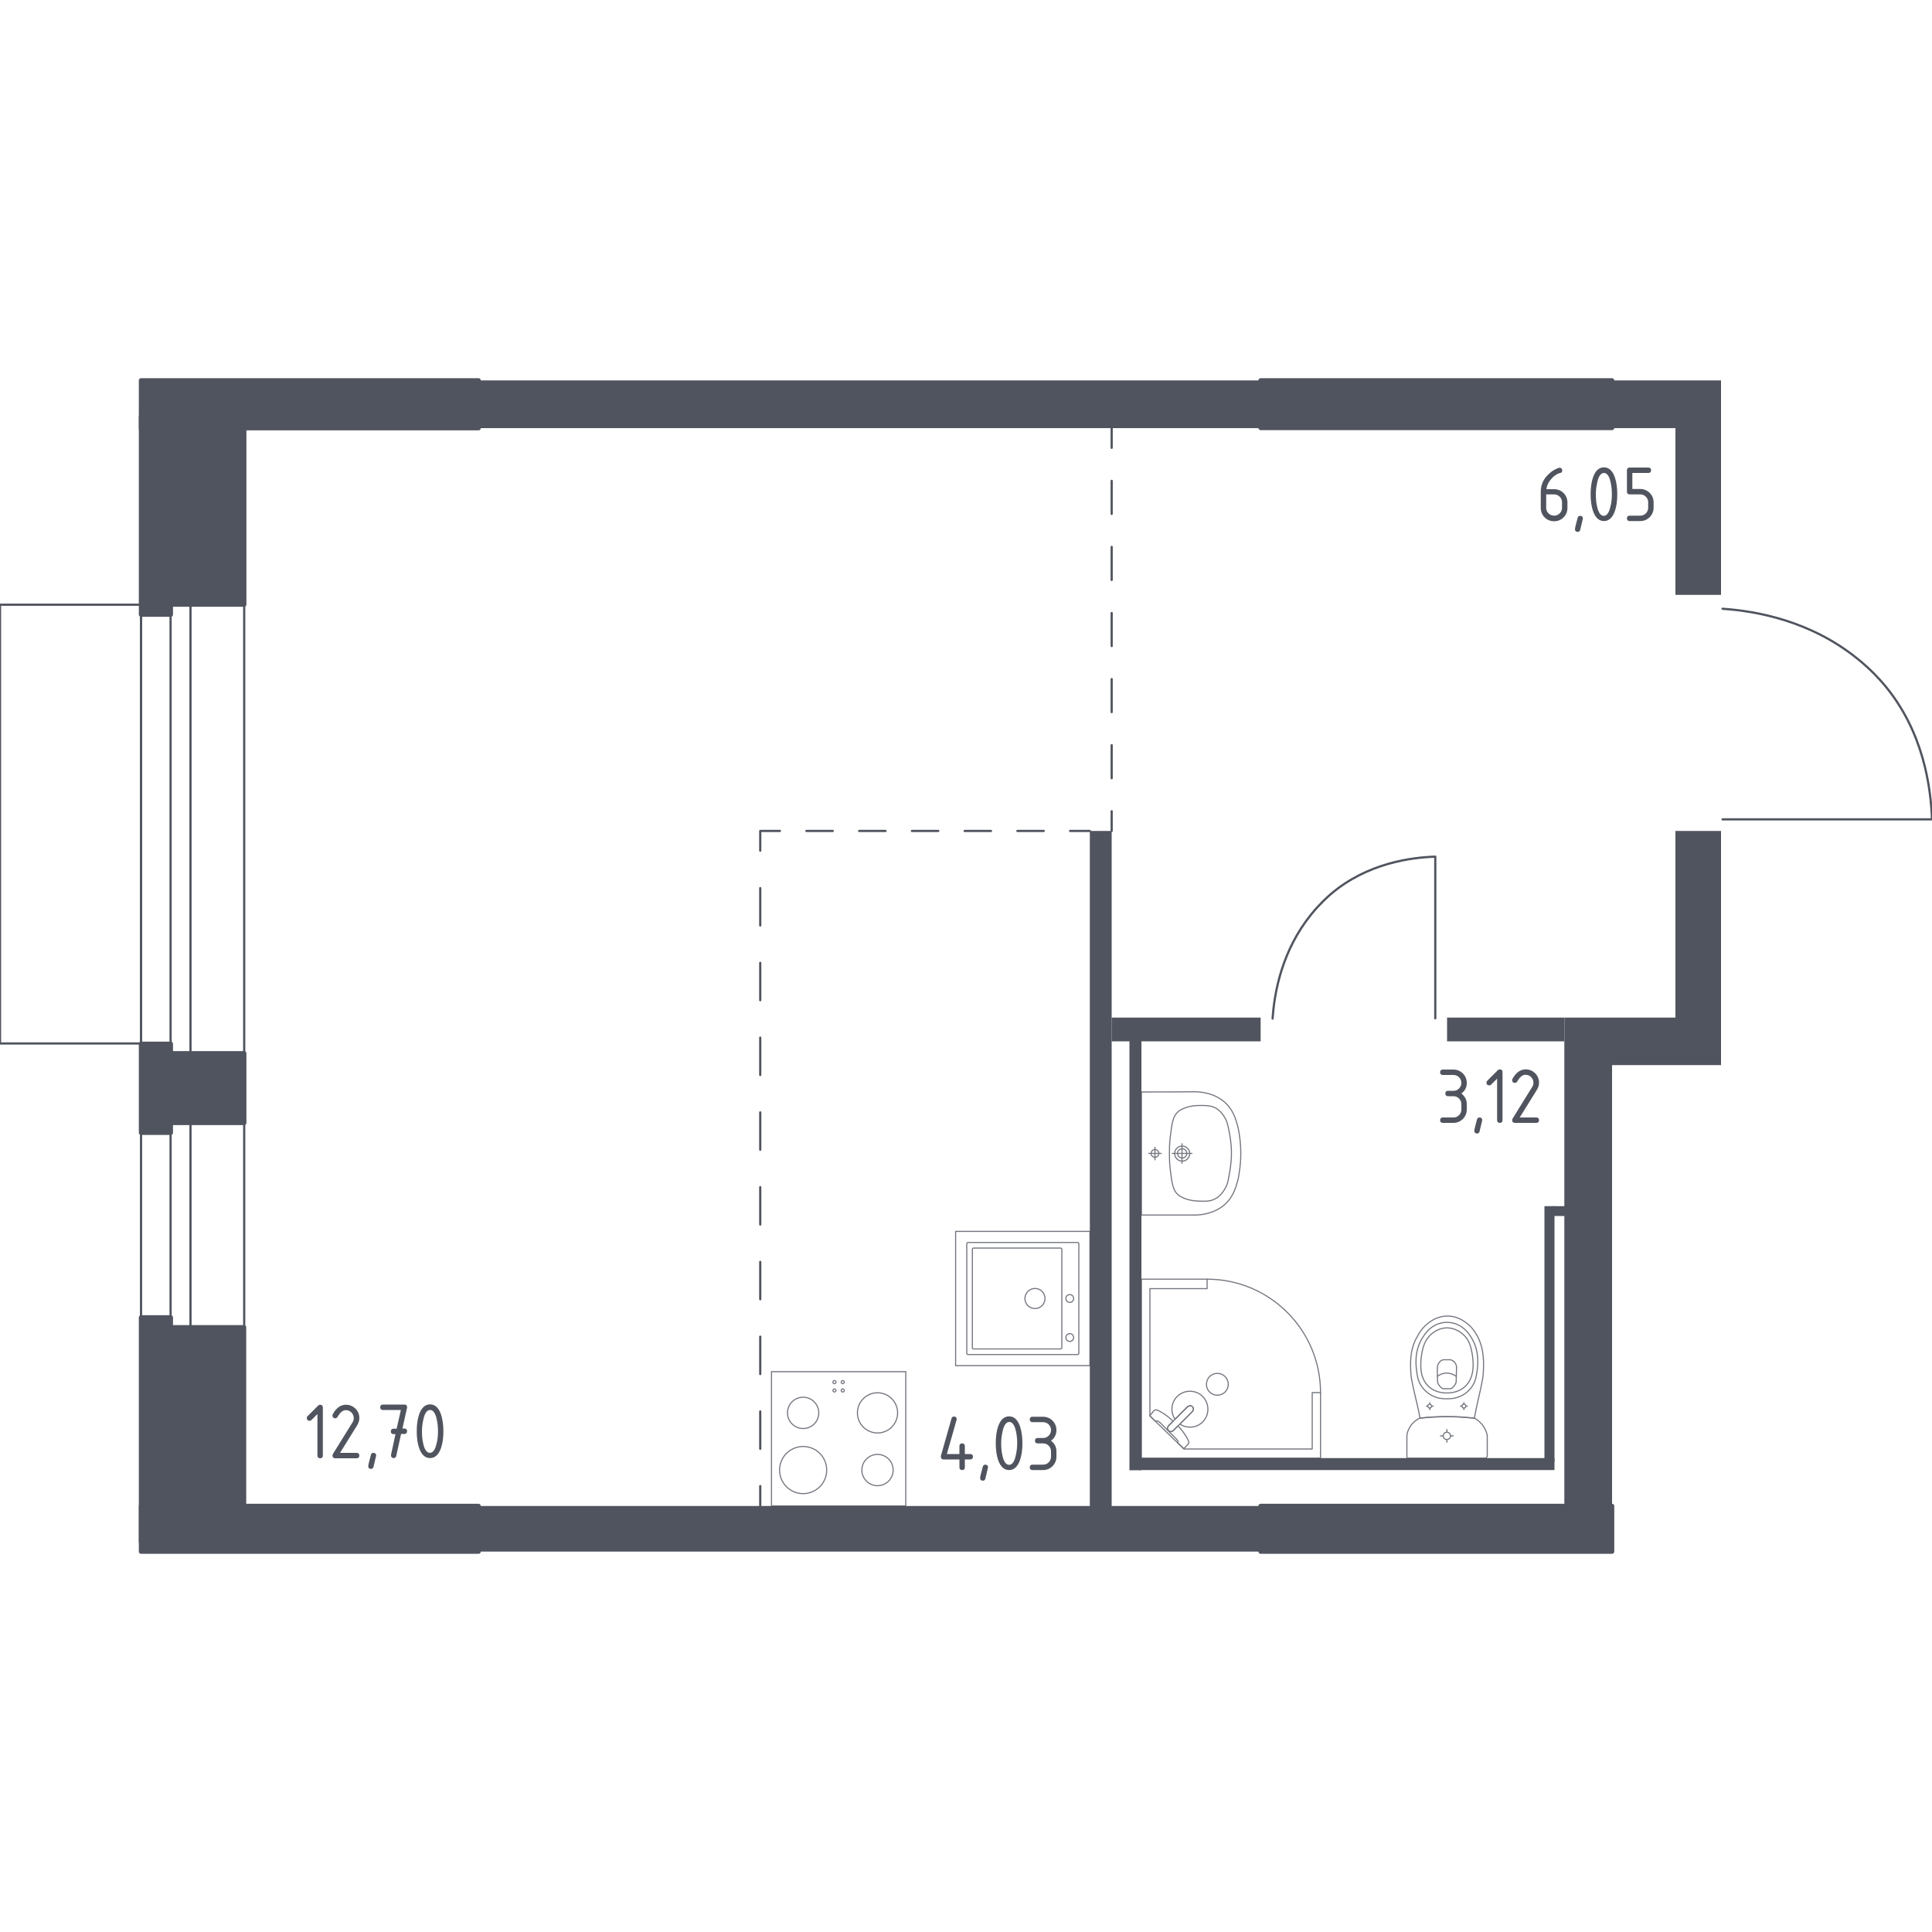 <?xml version="1.0" encoding="utf-8"?>
<!-- Generator: Adobe Illustrator 27.9.0, SVG Export Plug-In . SVG Version: 6.00 Build 0)  -->
<svg version="1.1" xmlns="http://www.w3.org/2000/svg" xmlns:xlink="http://www.w3.org/1999/xlink" x="0px" y="0px"
	 viewBox="0 0 1000 1000" style="enable-background:new 0 0 1000 1000;" xml:space="preserve">
<style type="text/css">
	.st0{fill:none;stroke:#50545E;stroke-width:1.144;stroke-linecap:round;stroke-linejoin:round;stroke-miterlimit:10;}
	.st1{fill:none;stroke:#50545E;stroke-width:1.144;stroke-linecap:round;stroke-linejoin:round;}
	
		.st2{fill:none;stroke:#50545E;stroke-width:1.144;stroke-linecap:round;stroke-linejoin:round;stroke-dasharray:19.348,19.348,19.348,19.348;}
	
		.st3{fill:none;stroke:#50545E;stroke-width:1.144;stroke-linecap:round;stroke-linejoin:round;stroke-dasharray:19.348,19.348,19.348,19.348,19.348,19.348;}
	
		.st4{fill:none;stroke:#50545E;stroke-width:1.144;stroke-linecap:round;stroke-linejoin:round;stroke-dasharray:13.648,13.648,13.648,13.648;}
	
		.st5{fill:none;stroke:#50545E;stroke-width:1.144;stroke-linecap:round;stroke-linejoin:round;stroke-dasharray:13.648,13.648,13.648,13.648,13.648,13.648;}
	
		.st6{fill:none;stroke:#50545E;stroke-width:1.144;stroke-linecap:round;stroke-linejoin:round;stroke-dasharray:17.104,17.104,17.104,17.104;}
	
		.st7{fill:none;stroke:#50545E;stroke-width:1.144;stroke-linecap:round;stroke-linejoin:round;stroke-dasharray:17.104,17.104,17.104,17.104,17.104,17.104;}
	.st8{opacity:0.8;}
	.st9{fill:none;stroke:#50545E;stroke-width:0.572;stroke-linecap:round;stroke-linejoin:round;stroke-miterlimit:10;}
	.st10{fill:#50545E;stroke:#50545E;stroke-width:2.288;stroke-linecap:round;stroke-linejoin:round;stroke-miterlimit:10;}
	.st11{fill:#50545E;}
</style>
<g id="Окна_x2C__двери">
	<path class="st0" d="M658.7,527.2c0.9-13.6,4.8-35,19.8-53.7c4.6-5.7,8.7-9.3,10.3-10.7c19-16.2,41.9-19,54.1-19.4
		c0,27.9,0,55.8,0,83.7"/>
	<path class="st0" d="M891.6,315.1c17.6,1.2,45.3,6.2,69.5,25.6c7.4,5.9,12.1,11.3,13.8,13.3c21,24.6,24.5,54.2,25.1,70.1
		c-36.1,0-72.3,0-108.4,0"/>
	<rect x="88.3" y="313" class="st0" width="10.3" height="374"/>
	<rect x="73" y="313" class="st0" width="53.4" height="374"/>
	<rect x="0" y="313" class="st0" width="73" height="227.1"/>
</g>
<g id="Шахты">
</g>
<g id="Пунктир">
	<g>
		<g>
			<line class="st1" x1="393.5" y1="779.5" x2="393.5" y2="769.2"/>
			<line class="st2" x1="393.5" y1="749.9" x2="393.5" y2="682.2"/>
			<line class="st3" x1="393.5" y1="672.5" x2="393.5" y2="450"/>
			<polyline class="st1" points="393.5,440.3 393.5,430.1 403.7,430.1 			"/>
			<line class="st4" x1="417.4" y1="430.1" x2="465.2" y2="430.1"/>
			<line class="st5" x1="472" y1="430.1" x2="547" y2="430.1"/>
			<line class="st1" x1="553.9" y1="430.1" x2="564.1" y2="430.1"/>
		</g>
	</g>
	<g>
		<g>
			<line class="st1" x1="575.4" y1="430.1" x2="575.4" y2="419.9"/>
			<line class="st6" x1="575.4" y1="402.8" x2="575.4" y2="342.9"/>
			<line class="st7" x1="575.4" y1="334.4" x2="575.4" y2="240.3"/>
			<line class="st1" x1="575.4" y1="231.8" x2="575.4" y2="221.5"/>
		</g>
	</g>
</g>
<g id="Сантехника">
	<g class="st8">
		
			<rect x="399.4" y="710" transform="matrix(-1 -1.224647e-16 1.224647e-16 -1 868.224 1489.471)" class="st9" width="69.5" height="69.5"/>
		<circle class="st9" cx="415.7" cy="760.9" r="12.2"/>
		<circle class="st9" cx="454.2" cy="731.3" r="10.4"/>
		<circle class="st9" cx="454.2" cy="760.9" r="8.1"/>
		<circle class="st9" cx="415.7" cy="731.3" r="8.1"/>
		<circle class="st9" cx="436.2" cy="715.4" r="0.8"/>
		<circle class="st9" cx="431.9" cy="715.4" r="0.8"/>
		<path class="st9" d="M431.9,720.5c-0.4,0-0.8-0.4-0.8-0.8s0.4-0.8,0.8-0.8c0.4,0,0.8,0.4,0.8,0.8S432.3,720.5,431.9,720.5z"/>
		<circle class="st9" cx="436.2" cy="719.7" r="0.8"/>
	</g>
	<g class="st8">
		
			<rect x="494.6" y="637.3" transform="matrix(1.961507e-08 1 -1 1.961507e-08 1201.427 142.754)" class="st9" width="69.5" height="69.5"/>
		<circle class="st9" cx="535.7" cy="672.1" r="5.2"/>
		<circle class="st9" cx="553.7" cy="672.1" r="2"/>
		<circle class="st9" cx="553.7" cy="692.3" r="2"/>
		<path class="st9" d="M500.4,700.5v-56.8c0-0.3,0.3-0.6,0.6-0.6h56.8c0.3,0,0.6,0.3,0.6,0.6v56.8c0,0.3-0.3,0.6-0.6,0.6H501
			C500.6,701.1,500.4,700.8,500.4,700.5z"/>
		<path class="st9" d="M503.3,697.6v-51c0-0.3,0.3-0.6,0.6-0.6H549c0.3,0,0.6,0.3,0.6,0.6v51c0,0.3-0.3,0.6-0.6,0.6h-45.2
			C503.5,698.2,503.3,697.9,503.3,697.6z"/>
	</g>
	<g class="st8">
		<path class="st9" d="M611.9,594.6c1.3,0,2.4,1.1,2.4,2.4c0,1.3-1.1,2.4-2.4,2.4c-1.3,0-2.4-1.1-2.4-2.4
			C609.4,595.7,610.5,594.6,611.9,594.6z"/>
		<path class="st9" d="M611.9,593.2c2.1,0,3.9,1.7,3.9,3.9c0,2.1-1.7,3.9-3.9,3.9c-2.1,0-3.9-1.7-3.9-3.9
			C608,594.9,609.7,593.2,611.9,593.2z"/>
		<path class="st9" d="M590.8,565.2L590.8,565.2v63.7v0c8.8,0,17.7,0,26.5,0c0.1,0,0.1,0,0.2,0c2.7,0.1,9.9-0.2,15.8-4.9
			c4.9-4,6.3-9.1,7.4-13.1c0.3-1.1,0.4-2,0.7-3.7c1.3-8,0.9-14.9,0-20.4c-0.3-1.7-0.4-2.5-0.7-3.7c-1.1-4-2.5-9.1-7.4-13.1
			c-5.8-4.7-13.1-5-15.8-4.9c-0.1,0-0.1,0-0.2,0C608.5,565.2,599.6,565.2,590.8,565.2z"/>
		<path class="st9" d="M620.9,572.2c-1.6,0-3.3,0.1-5.5,0.6c-0.7,0.2-3.2,0.9-5.1,2.2c-3.4,2.5-3.7,6.7-4.6,13.7
			c-0.4,3.4-0.4,6.2-0.4,8.2c0,0,0,0,0,0s0,0,0,0c0,2.1,0,4.8,0.4,8.2c0.9,7.1,1.2,11.3,4.6,13.7c1.8,1.3,4.2,2,5,2.2
			c2.2,0.6,4,0.6,5.6,0.7c3.1,0.1,5,0.1,7-0.7c3.6-1.4,5.4-4.4,6.3-6c1.2-2,1.6-4.2,2.3-8.5c0,0,0.9-4.7,0.9-9.6c0,0,0,0,0,0
			s0,0,0,0c0-4.9-0.9-9.6-0.9-9.6c-0.8-4.3-1.2-6.5-2.3-8.4c-0.9-1.6-2.7-4.6-6.3-6C625.9,572.2,624,572.2,620.9,572.2z"/>
		<line class="st9" x1="611.8" y1="602.1" x2="611.8" y2="592"/>
		<line class="st9" x1="616.9" y1="597" x2="606.8" y2="597"/>
		<path class="st9" d="M597.8,595c1.1,0,2,0.9,2,2c0,1.1-0.9,2-2,2c-1.1,0-2-0.9-2-2C595.8,595.9,596.7,595,597.8,595z"/>
		<line class="st9" x1="597.8" y1="600.3" x2="597.8" y2="593.8"/>
		<line class="st9" x1="601.1" y1="597" x2="594.6" y2="597"/>
	</g>
	<g class="st8">
		<polygon class="st9" points="624.8,662.1 590.8,662.1 590.8,754.7 683.5,754.7 683.5,720.8 679.2,720.8 679.2,750 612.8,750 
			595.2,732.9 595.2,667 624.8,667 		"/>
		<path class="st9" d="M683.5,720.8c0-32.4-26.3-58.7-58.7-58.7"/>
		<path class="st9" d="M614.6,728.2l-6.5,6.5l-0.3,0.3l-2.9,2.9c0,0-1.3,1.4-0.1,2.6c1.2,1.2,2.6-0.1,2.6-0.1l2.9-2.9l0.3-0.3
			l6.5-6.5c0,0,1.3-1.4,0.1-2.6C616,726.9,614.6,728.2,614.6,728.2z"/>
		<path class="st9" d="M626.1,712.5c2.2-2.2,5.8-2.2,8,0c2.2,2.2,2.2,5.8,0,8c-2.2,2.2-5.8,2.2-8,0
			C623.9,718.4,623.9,714.7,626.1,712.5z"/>
		<path class="st9" d="M604.8,740.5c-1.2-1.2,0.1-2.6,0.1-2.6l2.3-2.3c-1.8-1.7-3.8-3.3-5.5-4.3c-0.8-0.5-1.7-1-2.6-1.4h0
			c-0.6-0.3-1.3-0.2-1.8,0.2c-0.7,0.9-1.4,1.8-2.2,2.7c1,1,2,2,3,2.9c0,0,0.1-0.1,0.2-0.2c0.6-0.3,1.8,0.5,2.3,1
			c4,4,5.4,5.5,7.8,7.8c0.4,0.4,1.6,1.5,1.3,2.2c0,0.1-0.1,0.2-0.2,0.2c1.1,1,2.2,2.1,3.2,3.1c0.8-0.7,1.4-1.4,2.2-2.2
			c0.4-0.4,0.5-1.1,0.3-1.7c-0.4-0.9-0.9-1.9-1.5-2.8c-1-1.6-2.4-3.4-4-5.1l-2.3,2.3C607.4,740.4,606.1,741.7,604.8,740.5z"/>
		<path class="st9" d="M622.5,722.8c-3.6-3.6-9.5-3.6-13.2,0c-3.2,3.2-3.6,8.1-1.1,11.8l6.4-6.4c0,0,1.4-1.3,2.6-0.1
			c1.2,1.2-0.1,2.6-0.1,2.6l-6.4,6.4c3.6,2.4,8.6,2.1,11.8-1.1C626.1,732.4,626.1,726.5,622.5,722.8z"/>
	</g>
	<g class="st8">
		<path class="st9" d="M747,743.2c0-1.1,0.9-1.9,1.9-1.9c1.1,0,1.9,0.9,1.9,1.9s-0.9,1.9-1.9,1.9C747.8,745.1,747,744.2,747,743.2z"
			/>
		<line class="st9" x1="752.2" y1="743.2" x2="750.8" y2="743.2"/>
		<line class="st9" x1="747" y1="743.2" x2="745.6" y2="743.2"/>
		<line class="st9" x1="748.9" y1="739.9" x2="748.9" y2="741.3"/>
		<line class="st9" x1="748.9" y1="745.1" x2="748.9" y2="746.5"/>
		<line class="st9" x1="759.5" y1="727.8" x2="758.7" y2="727.8"/>
		<line class="st9" x1="756.7" y1="727.8" x2="755.9" y2="727.8"/>
		<line class="st9" x1="757.7" y1="726" x2="757.7" y2="726.7"/>
		<line class="st9" x1="757.7" y1="728.8" x2="757.7" y2="729.6"/>
		<ellipse class="st9" cx="757.7" cy="727.8" rx="1" ry="1"/>
		<path class="st9" d="M739,727.8c0-0.6,0.5-1,1-1s1,0.5,1,1c0,0.6-0.5,1-1,1S739,728.3,739,727.8z"/>
		<line class="st9" x1="741.9" y1="727.8" x2="741.1" y2="727.8"/>
		<line class="st9" x1="739" y1="727.8" x2="738.3" y2="727.8"/>
		<line class="st9" x1="740.1" y1="726" x2="740.1" y2="726.7"/>
		<line class="st9" x1="740.1" y1="728.8" x2="740.1" y2="729.6"/>
		<path class="st9" d="M730.3,711.3c0.1,0.8,0.1,1.4,0.2,1.9c1.4,7.8,3.1,13.1,4.5,20.9c4.2-0.5,8.9-0.8,14-0.8
			c5.1,0,9.8,0.3,14.1,0.8c1.4-7.8,3-13.1,4.4-20.9c0-0.4,0.1-1.1,0.2-1.9c0.3-4.7,0.8-12.6-3-19.7c-0.6-1.1-1.9-3.5-4.3-5.7
			c-1.5-1.3-5.4-4.7-11.1-4.7c0,0-0.1,0-0.1,0c0,0-0.1,0-0.1,0c-5.8,0-9.6,3.4-11.1,4.7c-2.4,2.2-3.7,4.5-4.3,5.7
			C729.4,698.7,730,706.6,730.3,711.3z"/>
		<path class="st9" d="M733.3,710c0.3,2.4,0.7,5,2.6,7.7c2.3,3.3,5.3,4.7,6.3,5.1c2.7,1.2,5,1.2,6.7,1.2c1.6,0,3.9,0,6.7-1.2
			c1-0.4,4.1-1.8,6.3-5.1c1.9-2.7,2.2-5.3,2.6-7.7c0.4-3,1.5-10.8-3.1-17.9c-1.1-1.8-3.6-5.5-8.3-7c-1-0.3-4.4-1.3-8.3,0
			c-4.7,1.5-7.2,5.2-8.3,7C731.8,699.2,732.9,707,733.3,710z"/>
		<path class="st9" d="M739.2,717.4c3.7,3.6,8.4,3.6,9.7,3.6c1.2,0,6,0,9.7-3.6c3.2-3.2,3.9-7.5,3.9-11c0-2.1-0.2-3.8-0.4-5.1
			c-0.6-3.3-1.2-6.6-3.6-9.4c-1.9-2.2-5.3-4.6-9.6-4.6c-5.1,0.1-8.4,3.4-9.4,4.6c-2.5,3-3.2,6.4-3.7,9.4c-0.2,1.2-0.4,2.9-0.4,5.1
			C735.3,709.8,736,714.2,739.2,717.4z"/>
		<path class="st9" d="M744.1,715.5c0.2,0.6,0.6,1.5,1.4,2.3c0.5,0.5,0.9,0.8,1.3,1c0,0,0,0,0,0c1.9,0,2.2,0,4.2,0c0,0,0,0,0,0
			c0.4-0.2,0.8-0.5,1.3-1c0.8-0.8,1.2-1.8,1.4-2.3c0.1-2.6,0.1-5.2,0.2-7.8c0-0.3-0.1-1.7-1.1-2.7c-0.8-0.8-1.7-1.1-2-1.2
			c-1.2,0-2.5,0-3.7,0c-0.4,0.1-1.3,0.3-2,1.2c-1,1.1-1.1,2.4-1.1,2.7C743.9,710.3,744,712.9,744.1,715.5z"/>
		<path class="st9" d="M744,712.4c0.6-0.5,2.3-1.7,4.8-1.7c2.6,0,4.4,1.3,5,1.7"/>
		<path class="st9" d="M729,754.7h39.8c0.5,0,1-0.5,1-1c0,0,0-9.6,0-10.7c-0.1-0.6-0.3-1.3-0.6-2.1c-0.3-0.8-0.8-1.7-1.4-2.7
			c-0.8-1.2-1.8-2.1-2.6-2.8c-0.8-0.7-1.6-1.1-2.1-1.4c-2.1-0.2-4.3-0.4-6.7-0.6c-2.3-0.1-4.8-0.2-7.4-0.2c-2.6,0-5,0.1-7.3,0.2
			c-2.3,0.1-4.6,0.3-6.7,0.6c-0.5,0.2-1.2,0.5-1.9,1.1c-0.8,0.5-1.7,1.3-2.5,2.3c-0.9,1.1-1.4,2.2-1.8,3.2c-0.4,1-0.5,1.8-0.6,2.4
			c0,1.2,0,10.7,0,10.7C728,754.3,728.5,754.7,729,754.7z"/>
	</g>
</g>
<g id="Несущие">
	<g>
		<rect x="73" y="779.5" class="st10" width="174.7" height="23.6"/>
		<rect x="73" y="681.9" class="st10" width="15.4" height="116.1"/>
		<rect x="83.8" y="687" class="st10" width="42.5" height="112.7"/>
		<rect x="652.5" y="779.5" class="st10" width="181.9" height="23.6"/>
		<rect x="73" y="540.3" class="st10" width="15.4" height="46"/>
		<rect x="79.1" y="545.2" class="st10" width="47.3" height="36"/>
		<rect x="73" y="196.9" class="st10" width="174.7" height="24.7"/>
		<rect x="80.7" y="210.2" class="st10" width="45.7" height="102.7"/>
		<rect x="73" y="215.4" class="st10" width="15.4" height="102.7"/>
		<rect x="652.5" y="196.9" class="st10" width="181.9" height="24.6"/>
	</g>
</g>
<g id="Перегородки">
	<g>
		<rect x="247.6" y="779.5" class="st11" width="404.8" height="23.6"/>
		<rect x="809.7" y="526.7" class="st11" width="24.7" height="252.7"/>
		<rect x="834.3" y="526.7" class="st11" width="56.5" height="24.6"/>
		<rect x="867.2" y="430.1" class="st11" width="23.6" height="104.8"/>
		<rect x="834.3" y="196.9" class="st11" width="56.5" height="24.7"/>
		<rect x="867.2" y="219.5" class="st11" width="23.6" height="88.4"/>
		<rect x="247.6" y="196.9" class="st11" width="404.8" height="24.7"/>
		<rect x="564.1" y="430.1" class="st11" width="11.3" height="356.3"/>
		<rect x="575.4" y="526.7" class="st11" width="77.1" height="12.3"/>
		<rect x="584.6" y="537" class="st11" width="6.2" height="224"/>
		<rect x="589.8" y="754.7" class="st11" width="214.8" height="6.2"/>
		<rect x="799.4" y="624.3" class="st11" width="5.2" height="132.1"/>
		<rect x="803.9" y="624.3" class="st11" width="7.6" height="5.1"/>
		<rect x="749" y="526.7" class="st11" width="60.6" height="12.3"/>
	</g>
</g>
<g id="Лифты_x2C__лестницы">
</g>
<g id="Площади">
	<g>
		<g>
			<path class="st11" d="M164.4,731.8l-3.2,3.2c-0.3,0.3-0.6,0.4-1,0.4c-0.9,0-1.4-0.5-1.4-1.4c0-0.4,0.1-0.7,0.4-1l5.4-5.4
				c0.4-0.4,0.7-0.5,1.1-0.5c0.9,0,1.4,0.5,1.4,1.4v24.9c0,0.9-0.5,1.4-1.4,1.4c-0.9,0-1.4-0.5-1.4-1.4V731.8z"/>
			<path class="st11" d="M179.1,727.1c1.9,0,3.5,0.7,4.9,2c1.3,1.3,2,3,2,4.9c0,1.3-0.4,2.6-1.3,4l-8.7,14h8.6
				c0.9,0,1.4,0.5,1.4,1.4s-0.5,1.4-1.4,1.4h-11.1c-0.9,0-1.4-0.5-1.4-1.4c0-0.3,0.1-0.5,0.2-0.8l10.1-16.3c0.5-0.7,0.7-1.5,0.7-2.3
				c0-1.1-0.4-2.1-1.2-2.9c-0.8-0.8-1.8-1.2-2.9-1.2c-1.6,0-3,1.2-4.3,3.5c-0.3,0.4-0.6,0.7-1.2,0.7c-0.9,0-1.4-0.5-1.4-1.4
				c0-0.2,0-0.4,0.1-0.6C174,728.7,176.3,727.1,179.1,727.1z"/>
			<path class="st11" d="M193.3,752c0.9,0,1.4,0.5,1.4,1.4c0,0.1-0.5,2.1-1.4,5.9c-0.2,0.7-0.6,1-1.3,1c-0.9,0-1.4-0.5-1.4-1.4
				c0-0.6,0.5-2.6,1.4-5.9C192.1,752.3,192.6,752,193.3,752z"/>
			<path class="st11" d="M204.7,742.3h-1c-0.9,0-1.4-0.5-1.4-1.4s0.5-1.4,1.4-1.4h1.6l2.2-9.7h-9.3c-0.9,0-1.4-0.5-1.4-1.4
				s0.5-1.4,1.4-1.4h11.1c0.9,0,1.4,0.4,1.4,1.3c0,0.1,0,0.2,0,0.3l-2.4,10.8h1c0.9,0,1.4,0.5,1.4,1.4s-0.5,1.4-1.4,1.4h-1.7
				l-2.5,11.4c-0.2,0.7-0.6,1.1-1.3,1.1c-0.9,0-1.4-0.5-1.4-1.4c0-0.1,0-0.2,0-0.3L204.7,742.3z"/>
			<path class="st11" d="M229.5,740.9c0,3.3-0.4,6.1-1.2,8.5c-1.2,3.5-3.1,5.3-5.7,5.3c-2.6,0-4.5-1.8-5.7-5.3
				c-0.8-2.4-1.2-5.3-1.2-8.6s0.4-6.2,1.2-8.6c1.2-3.5,3.1-5.3,5.7-5.3c2.6,0,4.5,1.8,5.7,5.3C229.1,734.8,229.5,737.6,229.5,740.9z
				 M226.7,740.9c0-2.3-0.2-4.4-0.7-6.5c-0.7-3.1-1.9-4.6-3.4-4.6c-1.5,0-2.7,1.5-3.4,4.6c-0.5,2.1-0.8,4.2-0.8,6.5
				c0,2.3,0.2,4.4,0.7,6.5c0.7,3.1,1.9,4.6,3.4,4.6c1.5,0,2.7-1.5,3.4-4.6C226.5,745.4,226.7,743.2,226.7,740.9z"/>
		</g>
	</g>
	<g>
		<g>
			<path class="st11" d="M807.2,242.1c0.9,0,1.4,0.5,1.4,1.4c0,0.7-0.2,1.1-0.7,1.2c-2.1,0.5-3.8,1.7-5.4,3.7
				c-1.2,1.5-1.9,3.1-2.1,4.8h4c2,0,3.6,0.7,4.9,2c1.3,1.3,2,3,2,4.9v2.8c0,1.9-0.7,3.6-2,4.9c-1.3,1.3-3,2-4.9,2
				c-1.9,0-3.6-0.7-4.9-2c-1.3-1.3-2-3-2-4.9v-8.3c0-3.1,1-5.9,3.1-8.2c1.6-1.8,3.4-3.1,5.3-3.9
				C806.5,242.2,806.9,242.1,807.2,242.1z M800.3,255.9v6.9c0,1.2,0.4,2.1,1.2,2.9c0.8,0.8,1.8,1.2,2.9,1.2c1.2,0,2.1-0.4,2.9-1.2
				s1.2-1.8,1.2-2.9V260c0-1.2-0.4-2.1-1.2-2.9s-1.8-1.2-2.9-1.2H800.3z"/>
			<path class="st11" d="M817.9,267c0.9,0,1.4,0.5,1.4,1.4c0,0.1-0.5,2.1-1.4,5.9c-0.2,0.7-0.6,1-1.3,1c-0.9,0-1.4-0.5-1.4-1.4
				c0-0.6,0.5-2.6,1.4-5.9C816.7,267.3,817.2,267,817.9,267z"/>
			<path class="st11" d="M837.1,255.9c0,3.3-0.4,6.1-1.2,8.5c-1.2,3.5-3.1,5.3-5.7,5.3c-2.6,0-4.5-1.8-5.7-5.3
				c-0.8-2.4-1.2-5.3-1.2-8.6s0.4-6.2,1.2-8.6c1.2-3.5,3.1-5.3,5.7-5.3c2.6,0,4.5,1.8,5.7,5.3C836.7,249.7,837.1,252.6,837.1,255.9z
				 M834.3,255.9c0-2.3-0.2-4.4-0.7-6.5c-0.7-3.1-1.9-4.6-3.4-4.6c-1.5,0-2.7,1.5-3.4,4.6c-0.5,2.1-0.8,4.2-0.8,6.5
				c0,2.3,0.2,4.4,0.7,6.5c0.7,3.1,1.9,4.6,3.4,4.6c1.5,0,2.7-1.5,3.4-4.6C834.1,260.3,834.3,258.2,834.3,255.9z"/>
			<path class="st11" d="M842.1,254.5v-11.1c0-0.9,0.5-1.4,1.4-1.4h9.7c0.9,0,1.4,0.5,1.4,1.4s-0.5,1.4-1.4,1.4h-8.3v8.3h4.1
				c1.9,0,3.5,0.7,4.9,2c1.3,1.4,2,3,2,4.9v2.8c0,1.9-0.7,3.5-2,4.9c-1.4,1.3-3,2-4.9,2h-5.5c-0.9,0-1.4-0.5-1.4-1.4
				s0.5-1.4,1.4-1.4h5.5c1.2,0,2.1-0.4,2.9-1.2s1.2-1.8,1.2-2.9V260c0-1.1-0.4-2.1-1.2-2.9s-1.8-1.2-2.9-1.2h-5.5
				C842.6,255.9,842.1,255.4,842.1,254.5z"/>
		</g>
	</g>
	<g>
		<g>
			<path class="st11" d="M487,754c0-0.2,0-0.3,0-0.4l5.5-19.4c0.2-0.7,0.6-1,1.3-1c0.9,0,1.4,0.5,1.4,1.4c0,0.1,0,0.3-0.1,0.4
				l-5,17.6h6.5v-4.1c0-0.9,0.5-1.4,1.4-1.4s1.4,0.5,1.4,1.4v4.1h2.8c0.9,0,1.4,0.5,1.4,1.4s-0.5,1.4-1.4,1.4h-2.8v4.1
				c0,0.9-0.5,1.4-1.4,1.4s-1.4-0.5-1.4-1.4v-4.1h-8.3C487.5,755.4,487,754.9,487,754z"/>
			<path class="st11" d="M510,758.1c0.9,0,1.4,0.5,1.4,1.4c0,0.1-0.5,2.1-1.4,5.9c-0.2,0.7-0.6,1-1.3,1c-0.9,0-1.4-0.5-1.4-1.4
				c0-0.6,0.5-2.6,1.4-5.9C508.9,758.5,509.3,758.1,510,758.1z"/>
			<path class="st11" d="M529.2,747.1c0,3.3-0.4,6.1-1.2,8.5c-1.2,3.5-3.1,5.3-5.7,5.3c-2.6,0-4.5-1.8-5.7-5.3
				c-0.8-2.4-1.2-5.3-1.2-8.6s0.4-6.2,1.2-8.6c1.2-3.5,3.1-5.3,5.7-5.3c2.6,0,4.5,1.8,5.7,5.3C528.8,740.9,529.2,743.8,529.2,747.1z
				 M526.5,747.1c0-2.3-0.2-4.4-0.7-6.5c-0.7-3.1-1.9-4.6-3.4-4.6c-1.5,0-2.7,1.5-3.4,4.6c-0.5,2.1-0.8,4.2-0.8,6.5
				c0,2.3,0.2,4.4,0.7,6.5c0.7,3.1,1.9,4.6,3.4,4.6c1.5,0,2.7-1.5,3.4-4.6C526.2,751.5,526.5,749.3,526.5,747.1z"/>
			<path class="st11" d="M539.9,747.1h-2.8c-0.9,0-1.4-0.5-1.4-1.4s0.5-1.4,1.4-1.4h2.8c1.2,0,2.1-0.4,2.9-1.2s1.2-1.8,1.2-2.9
				c0-1.1-0.4-2.1-1.2-2.9c-0.8-0.8-1.8-1.2-2.9-1.2h-5.5c-0.9,0-1.4-0.5-1.4-1.4s0.5-1.4,1.4-1.4h5.5c1.9,0,3.5,0.7,4.9,2
				c1.3,1.4,2,3,2,4.9c0,2.3-0.9,4.1-2.8,5.5c1.8,1.4,2.8,3.2,2.8,5.5v2.8c0,1.9-0.7,3.5-2,4.9c-1.4,1.3-3,2-4.9,2h-5.5
				c-0.9,0-1.4-0.5-1.4-1.4s0.5-1.4,1.4-1.4h5.5c1.2,0,2.1-0.4,2.9-1.2s1.2-1.8,1.2-2.9v-2.8c0-1.1-0.4-2.1-1.2-2.9
				S541.1,747.1,539.9,747.1z"/>
		</g>
	</g>
	<g>
		<g>
			<path class="st11" d="M752.3,567.4h-2.8c-0.9,0-1.4-0.5-1.4-1.4s0.5-1.4,1.4-1.4h2.8c1.2,0,2.1-0.4,2.9-1.2s1.2-1.8,1.2-2.9
				c0-1.1-0.4-2.1-1.2-2.9c-0.8-0.8-1.8-1.2-2.9-1.2h-5.5c-0.9,0-1.4-0.5-1.4-1.4s0.5-1.4,1.4-1.4h5.5c1.9,0,3.5,0.7,4.9,2
				c1.3,1.4,2,3,2,4.9c0,2.3-0.9,4.1-2.8,5.5c1.8,1.4,2.8,3.2,2.8,5.5v2.8c0,1.9-0.7,3.5-2,4.9c-1.4,1.3-3,2-4.9,2h-5.5
				c-0.9,0-1.4-0.5-1.4-1.4s0.5-1.4,1.4-1.4h5.5c1.2,0,2.1-0.4,2.9-1.2s1.2-1.8,1.2-2.9v-2.8c0-1.1-0.4-2.1-1.2-2.9
				S753.5,567.4,752.3,567.4z"/>
			<path class="st11" d="M765.8,578.4c0.9,0,1.4,0.5,1.4,1.4c0,0.1-0.5,2.1-1.4,5.9c-0.2,0.7-0.6,1-1.3,1c-0.9,0-1.4-0.5-1.4-1.4
				c0-0.6,0.5-2.6,1.4-5.9C764.6,578.8,765.1,578.4,765.8,578.4z"/>
			<path class="st11" d="M775,558.2l-3.2,3.2c-0.3,0.3-0.6,0.4-1,0.4c-0.9,0-1.4-0.5-1.4-1.4c0-0.4,0.1-0.7,0.4-1l5.4-5.4
				c0.4-0.4,0.7-0.5,1.1-0.5c0.9,0,1.4,0.5,1.4,1.4v24.9c0,0.9-0.5,1.4-1.4,1.4c-0.9,0-1.4-0.5-1.4-1.4V558.2z"/>
			<path class="st11" d="M789.7,553.5c1.9,0,3.5,0.7,4.9,2c1.3,1.3,2,3,2,4.9c0,1.3-0.4,2.6-1.3,4l-8.7,14h8.6
				c0.9,0,1.4,0.5,1.4,1.4s-0.5,1.4-1.4,1.4h-11.1c-0.9,0-1.4-0.5-1.4-1.4c0-0.3,0.1-0.5,0.2-0.8l10.1-16.3c0.5-0.7,0.7-1.5,0.7-2.3
				c0-1.1-0.4-2.1-1.2-2.9c-0.8-0.8-1.8-1.2-2.9-1.2c-1.6,0-3,1.2-4.3,3.5c-0.3,0.4-0.6,0.7-1.2,0.7c-0.9,0-1.4-0.5-1.4-1.4
				c0-0.2,0-0.4,0.1-0.6C784.6,555.2,786.9,553.5,789.7,553.5z"/>
		</g>
	</g>
</g>
</svg>

